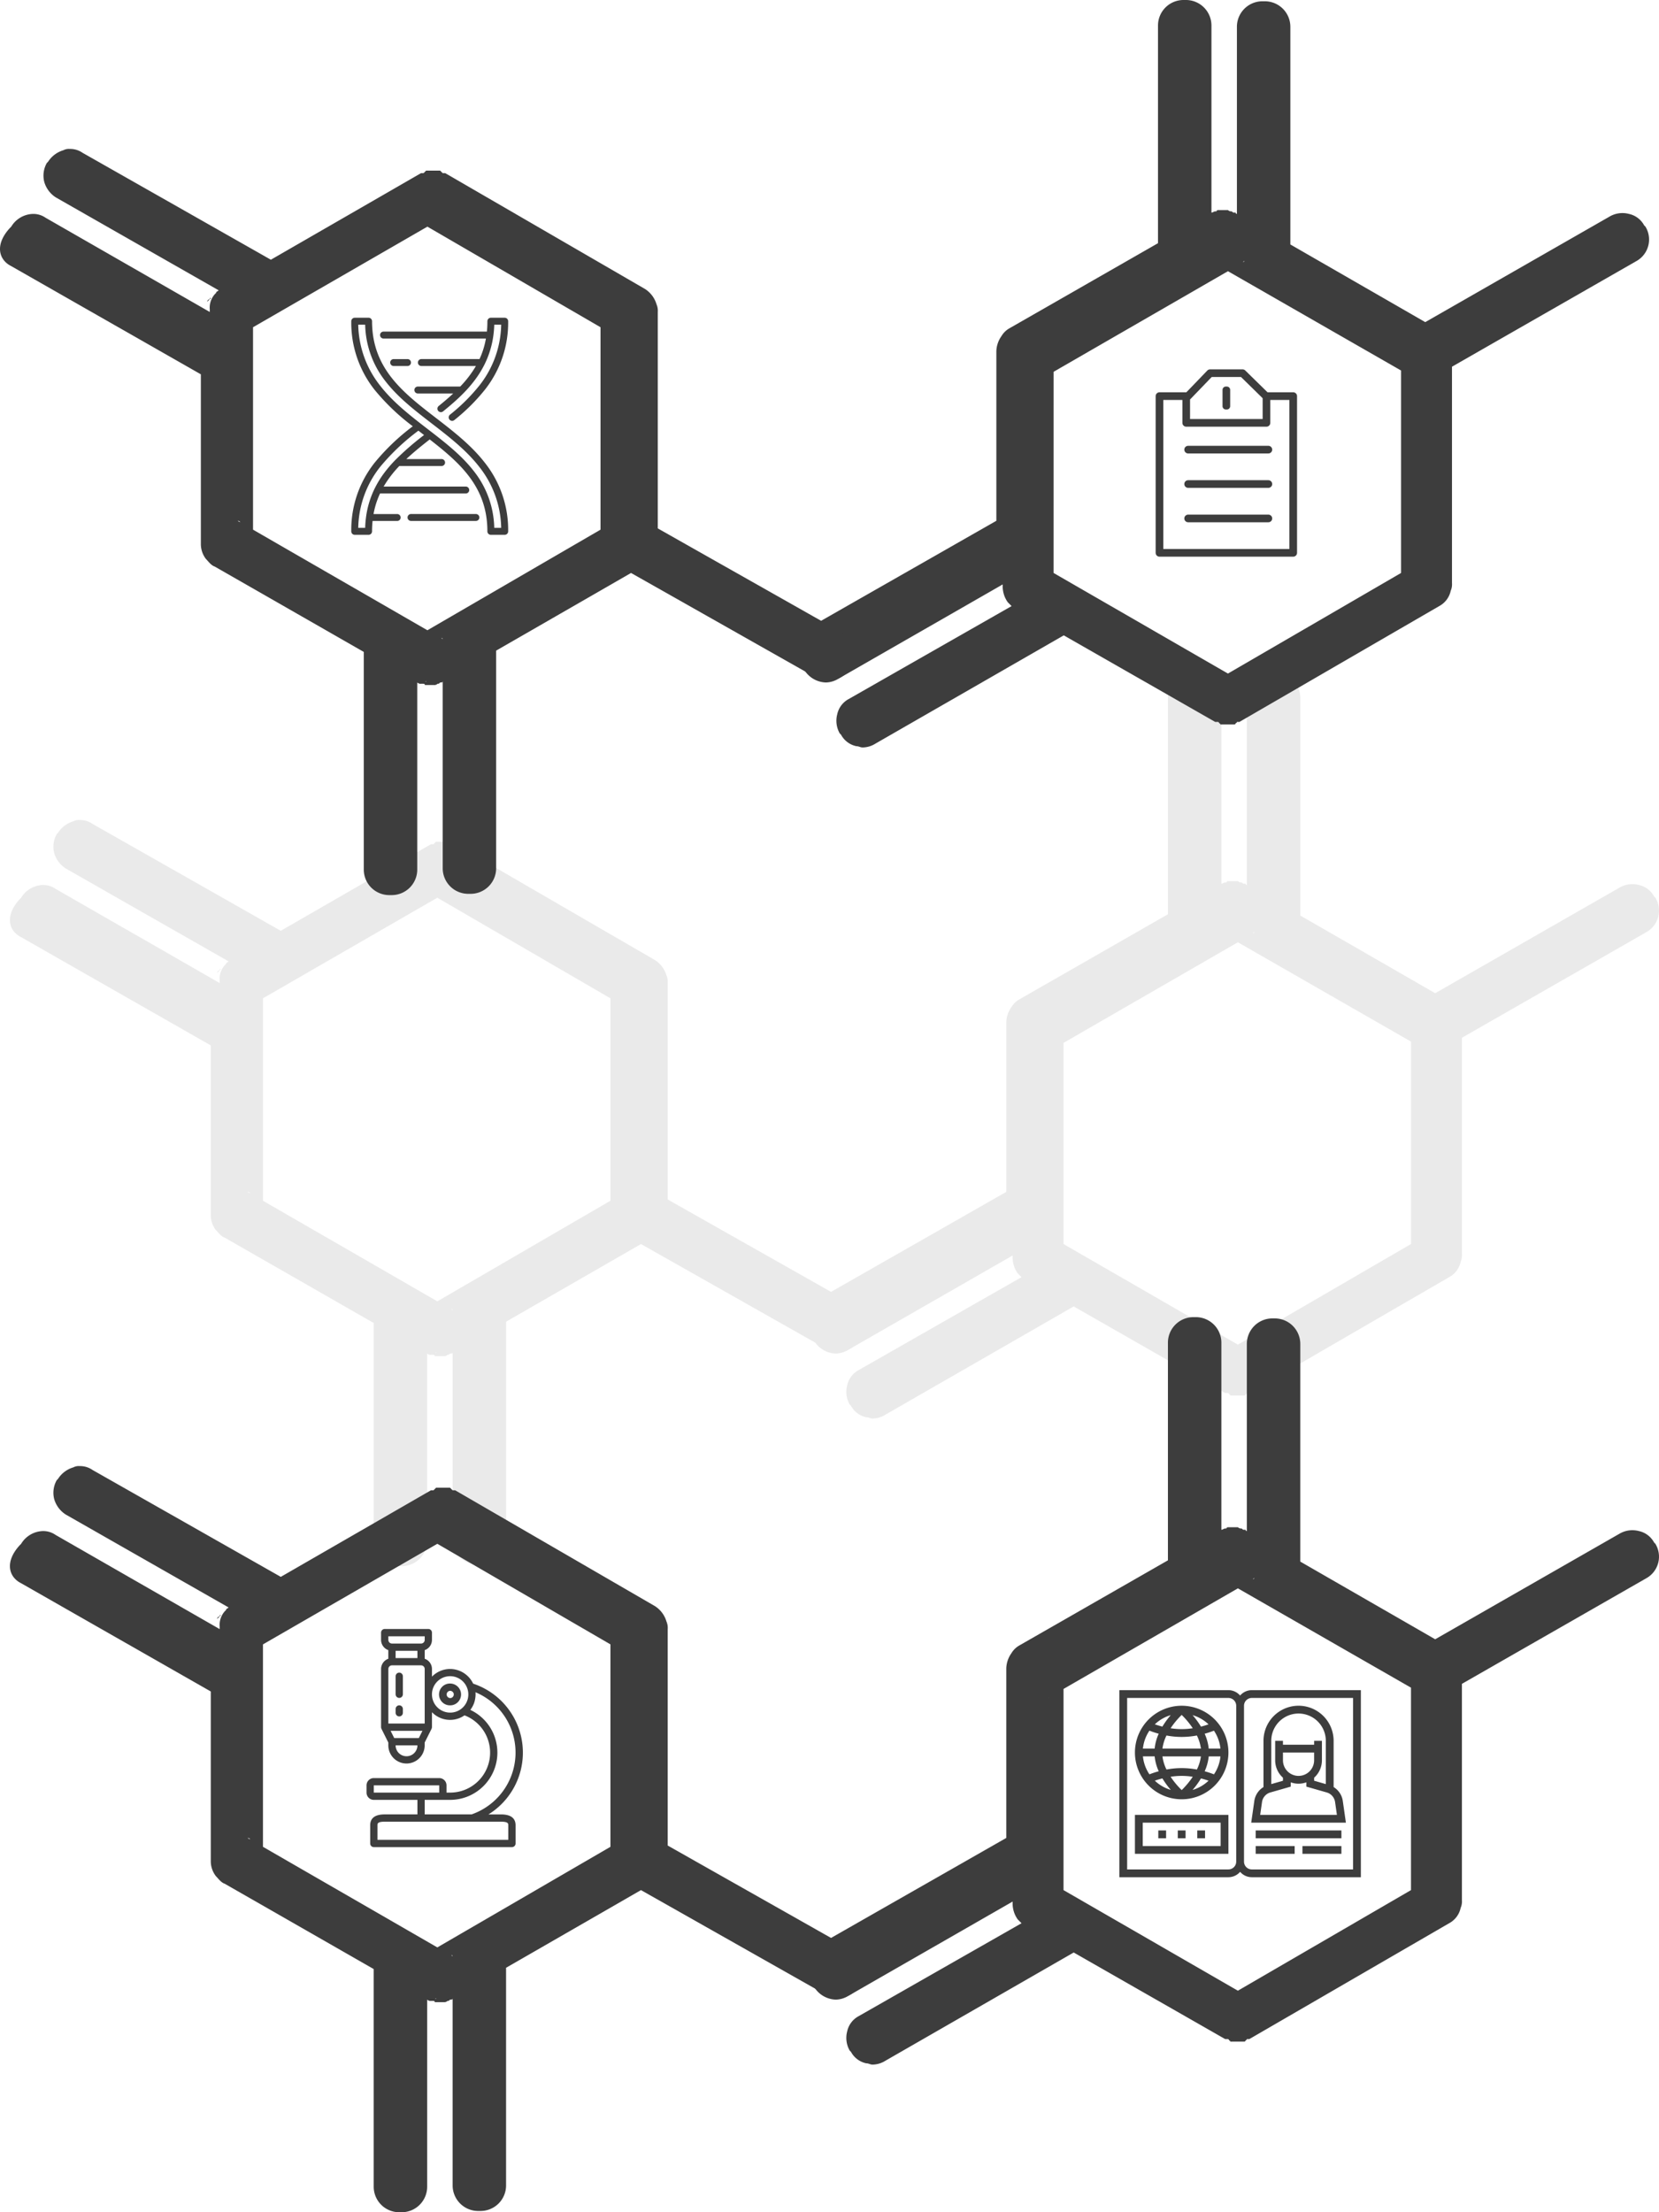 <svg xmlns="http://www.w3.org/2000/svg" xmlns:xlink="http://www.w3.org/1999/xlink" viewBox="0 0 434.14 578.686">
  <defs>
    <style>
      .how-m-1, .how-m-5 {
        fill: none;
      }

      .how-m-2 {
        fill: #eaeaea;
      }

      .how-m-3 {
        fill: #3d3d3d;
      }

      .how-m-4 {
        clip-path: url(#clip-path);
      }

      .how-m-5 {
        stroke: #3d3d3d;
        stroke-linecap: round;
        stroke-linejoin: round;
        stroke-width: 2px;
      }
    </style>
    <clipPath id="clip-path">
      <path id="Path_342" data-name="Path 342" class="how-m-1" d="M0-50H38V0H0Z"/>
    </clipPath>
  </defs>
  <g id="Group_167" data-name="Group 167" transform="translate(29.92 -1336.884)">
    <g id="Group_166" data-name="Group 166">
      <path id="Path_334" data-name="Path 334" class="how-m-2" d="M220.625,164.534,171,136.223v-44.3a6.4,6.4,0,0,0-1.332-4h0c-.666-.666-1.332-1.665-2.331-2L128.366,63.615V6.661A6.681,6.681,0,0,0,121.7,0h-.666a6.681,6.681,0,0,0-6.661,6.661v48.96h0a1.224,1.224,0,0,0-1-.333h-.333c-.333,0-.666,0-.666-.333h-2.332a1.223,1.223,0,0,0-1,.333h0c-.333,0-.333,0-.666.333h-.333a.326.326,0,0,0-.333.333h0V6.994A6.681,6.681,0,0,0,101.054.333h-.666a6.681,6.681,0,0,0-6.661,6.661V63.948l-35.3,20.317-.333.333-.333.333-2.664,1.332,2.664-1.332.333-.333.333-.333L10.128,56.954a6.655,6.655,0,0,0-5-.666,7.163,7.163,0,0,0-4,3L.8,59.619a6.93,6.93,0,0,0,2.331,8.993L51.428,95.923l.333.333v54.289h0V96.256l-.333-.333v56.621h0a4.224,4.224,0,0,0,.333,2,7.163,7.163,0,0,0,3,4l52.291,30.309h.666a1713.648,1713.648,0,0,0,.666.666h3.664a10284.833,10284.833,0,0,1,.666-.666h.666l39.3-22.648,49.293,27.977a5.626,5.626,0,0,0,3.331,1,3,3,0,0,0,1.665-.333,7.163,7.163,0,0,0,4-3l.333-.333a6.656,6.656,0,0,0,.666-5,7.163,7.163,0,0,0-3-4l-42.632-24.314c.333-.333.666-.333.666-.666h0l.333-.333a5.309,5.309,0,0,0,1.332-4v-.666l42.965,24.647a5.626,5.626,0,0,0,3.331,1,6.869,6.869,0,0,0,5.662-3.331l.333-.333C224.955,170.2,223.955,166.2,220.625,164.534ZM112.379,55.955h-.333C112.046,55.622,112.046,55.955,112.379,55.955Zm-1,0h.333c0-.333-.333,0-.333,0ZM107.716,66.28v-.666h0v1.332l.333.333h0v0h0a.326.326,0,0,1-.333-.333Zm-5.329,7.327,1.332-.666,2.331-1.332-2.331,1.332-1.332.666L66.749,94.257Zm8.993,102.251-.333-.333-44.3-25.646,44.3,25.646.333.333.333.333Zm41.966-24.314h0l4-2.331Zm4-3-45.63,26.312-45.3-26.312V95.59l45.3-26.312,45.63,26.312Zm3.331-50.959-2.331-1.332,2.331,1.332a1.163,1.163,0,0,1,.666.333A1.032,1.032,0,0,1,160.673,97.588Zm7.993,58.286-.333.333c.333,0,.333,0,.333-.333l.666-.666A.716.716,0,0,1,168.667,155.874Z" transform="translate(196.24 1746.57) rotate(180)"/>
      <path id="Path_333" data-name="Path 333" class="how-m-2" d="M221.439,20.65l-.333-.333a6.869,6.869,0,0,0-5.662-3.331,6.427,6.427,0,0,0-3.331,1L169.148,42.632v-.666a7.142,7.142,0,0,0-1.332-4l-.333-.333h0l-.666-.666,42.632-24.314a5.944,5.944,0,0,0,3-4,6.656,6.656,0,0,0-.666-5l-.333-.333a5.944,5.944,0,0,0-4-3c-.666,0-1-.333-1.665-.333a6.427,6.427,0,0,0-3.331,1L153.161,29.31,113.526,6.661h-.666a.326.326,0,0,1-.333-.333A.326.326,0,0,1,112.194,6H108.53a.326.326,0,0,0-.333.333.326.326,0,0,0-.333.333H107.2L54.907,36.97a5.944,5.944,0,0,0-3,4,4.225,4.225,0,0,0-.333,2h0V99.586l.333-.333V44.964h0V99.253l-.333.333L3.282,127.231A6.458,6.458,0,0,0,.95,136.223l.333.333a5.944,5.944,0,0,0,4,3,6.655,6.655,0,0,0,5-.666L58.57,111.244l-.333-.333-.333-.333-2.665-1.332,2.665,1.332.333.333.333.333,35.3,20.317v56.954a6.681,6.681,0,0,0,6.661,6.661h.666a6.681,6.681,0,0,0,6.661-6.661v-48.96h0a.326.326,0,0,1,.333.333h.333c.333,0,.333,0,.666.333h0a1.224,1.224,0,0,1,1,.333h2.331c.333,0,.666,0,.666-.333h.333c.333,0,.666-.333,1-.333h0v48.961a6.681,6.681,0,0,0,6.661,6.661h.666a6.681,6.681,0,0,0,6.661-6.661V131.894l38.968-22.315a5.655,5.655,0,0,0,2-2h0a7.142,7.142,0,0,0,1.332-4v-44.3l49.626-28.31C222.1,27.644,223.1,23.648,221.439,20.65ZM110.2,138.555h.333C110.528,138.222,110.528,138.555,110.2,138.555Zm-.333-.333h0Zm-4-10.991.333-.333h0v0h0a.326.326,0,0,1-.333.333v1.332h0v-1.332ZM65.232,99.919l35.638,20.317,1.332.666,2.331,1.332L102.2,120.9l-1.332-.666Zm44.964-81.6-.333.333-.333.333-44.3,25.646,44.3-25.646.333-.333Zm45.63,26.645-4-2.331h0Zm0,53.29L110.2,124.566,64.9,98.587V45.63l45.3-26.312,45.63,26.312Zm4-2.331a1.163,1.163,0,0,0-.666.333l-2.331,1.332,2.331-1.332C159.489,96.256,159.489,95.923,159.822,95.923Zm7.66-56.954a.716.716,0,0,0-.666-.666l-.333-.333.333.333A.716.716,0,0,1,167.482,38.969Z" transform="translate(404.22 1707.935) rotate(180)"/>
      <path id="Path_318" data-name="Path 318" class="how-m-3" d="M221.439,20.65l-.333-.333a6.869,6.869,0,0,0-5.662-3.331,6.427,6.427,0,0,0-3.331,1L169.148,42.632v-.666a7.142,7.142,0,0,0-1.332-4l-.333-.333h0l-.666-.666,42.632-24.314a5.944,5.944,0,0,0,3-4,6.656,6.656,0,0,0-.666-5l-.333-.333a5.944,5.944,0,0,0-4-3c-.666,0-1-.333-1.665-.333a6.427,6.427,0,0,0-3.331,1L153.161,29.31,113.526,6.661h-.666a.326.326,0,0,1-.333-.333A.326.326,0,0,1,112.194,6H108.53a.326.326,0,0,0-.333.333.326.326,0,0,0-.333.333H107.2L54.907,36.97a5.944,5.944,0,0,0-3,4,4.225,4.225,0,0,0-.333,2h0V99.586l.333-.333V44.964h0V99.253l-.333.333L3.282,127.231A6.458,6.458,0,0,0,.95,136.223l.333.333a5.944,5.944,0,0,0,4,3,6.655,6.655,0,0,0,5-.666L58.57,111.244l-.333-.333-.333-.333-2.665-1.332,2.665,1.332.333.333.333.333,35.3,20.317v56.954a6.681,6.681,0,0,0,6.661,6.661h.666a6.681,6.681,0,0,0,6.661-6.661v-48.96h0a.326.326,0,0,1,.333.333h.333c.333,0,.333,0,.666.333h0a1.224,1.224,0,0,1,1,.333h2.331c.333,0,.666,0,.666-.333h.333c.333,0,.666-.333,1-.333h0v48.961a6.681,6.681,0,0,0,6.661,6.661h.666a6.681,6.681,0,0,0,6.661-6.661V131.894l38.968-22.315a5.655,5.655,0,0,0,2-2h0a7.142,7.142,0,0,0,1.332-4v-44.3l49.626-28.31C222.1,27.644,223.1,23.648,221.439,20.65ZM110.2,138.555h.333C110.528,138.222,110.528,138.555,110.2,138.555Zm-.333-.333h0Zm-4-10.991.333-.333h0v0h0a.326.326,0,0,1-.333.333v1.332h0v-1.332ZM65.232,99.919l35.638,20.317,1.332.666,2.331,1.332L102.2,120.9l-1.332-.666Zm44.964-81.6-.333.333-.333.333-44.3,25.646,44.3-25.646.333-.333Zm45.63,26.645-4-2.331h0Zm0,53.29L110.2,124.566,64.9,98.587V45.63l45.3-26.312,45.63,26.312Zm4-2.331a1.163,1.163,0,0,0-.666.333l-2.331,1.332,2.331-1.332C159.489,96.256,159.489,95.923,159.822,95.923Zm7.66-56.954a.716.716,0,0,0-.666-.666l-.333-.333.333.333A.716.716,0,0,1,167.482,38.969Z" transform="translate(401.621 1532.393) rotate(180)"/>
      <path id="Path_322" data-name="Path 322" class="how-m-3" d="M220.625,164.534,171,136.223v-44.3a6.4,6.4,0,0,0-1.332-4h0c-.666-.666-1.332-1.665-2.331-2L128.366,63.615V6.661A6.681,6.681,0,0,0,121.7,0h-.666a6.681,6.681,0,0,0-6.661,6.661v48.96h0a1.224,1.224,0,0,0-1-.333h-.333c-.333,0-.666,0-.666-.333h-2.332a1.223,1.223,0,0,0-1,.333h0c-.333,0-.333,0-.666.333h-.333a.326.326,0,0,0-.333.333h0V6.994A6.681,6.681,0,0,0,101.054.333h-.666a6.681,6.681,0,0,0-6.661,6.661V63.948l-35.3,20.317-.333.333-.333.333-2.664,1.332,2.664-1.332.333-.333.333-.333L10.128,56.954a6.655,6.655,0,0,0-5-.666,7.163,7.163,0,0,0-4,3L.8,59.619a6.93,6.93,0,0,0,2.331,8.993L51.428,95.923l.333.333v54.289h0V96.256l-.333-.333v56.621h0a4.224,4.224,0,0,0,.333,2,7.163,7.163,0,0,0,3,4l52.291,30.309h.666a1713.648,1713.648,0,0,0,.666.666h3.664a10284.833,10284.833,0,0,1,.666-.666h.666l39.3-22.648,49.293,27.977a5.626,5.626,0,0,0,3.331,1,3,3,0,0,0,1.665-.333,7.163,7.163,0,0,0,4-3l.333-.333a6.656,6.656,0,0,0,.666-5,7.163,7.163,0,0,0-3-4l-42.632-24.314c.333-.333.666-.333.666-.666h0l.333-.333a5.309,5.309,0,0,0,1.332-4v-.666l42.965,24.647a5.626,5.626,0,0,0,3.331,1,6.869,6.869,0,0,0,5.662-3.331l.333-.333C224.955,170.2,223.955,166.2,220.625,164.534ZM112.379,55.955h-.333C112.046,55.622,112.046,55.955,112.379,55.955Zm-1,0h.333c0-.333-.333,0-.333,0ZM107.716,66.28v-.666h0v1.332l.333.333h0v0h0a.326.326,0,0,1-.333-.333Zm-5.329,7.327,1.332-.666,2.331-1.332-2.331,1.332-1.332.666L66.749,94.257Zm8.993,102.251-.333-.333-44.3-25.646,44.3,25.646.333.333.333.333Zm41.966-24.314h0l4-2.331Zm4-3-45.63,26.312-45.3-26.312V95.59l45.3-26.312,45.63,26.312Zm3.331-50.959-2.331-1.332,2.331,1.332a1.163,1.163,0,0,1,.666.333A1.032,1.032,0,0,1,160.673,97.588Zm7.993,58.286-.333.333c.333,0,.333,0,.333-.333l.666-.666A.716.716,0,0,1,168.667,155.874Z" transform="translate(193.642 1571.028) rotate(180)"/>
      <path id="Path_324" data-name="Path 324" class="how-m-3" d="M220.625,164.534,171,136.223v-44.3a6.4,6.4,0,0,0-1.332-4h0c-.666-.666-1.332-1.665-2.331-2L128.366,63.615V6.661A6.681,6.681,0,0,0,121.7,0h-.666a6.681,6.681,0,0,0-6.661,6.661v48.96h0a1.224,1.224,0,0,0-1-.333h-.333c-.333,0-.666,0-.666-.333h-2.332a1.223,1.223,0,0,0-1,.333h0c-.333,0-.333,0-.666.333h-.333a.326.326,0,0,0-.333.333h0V6.994A6.681,6.681,0,0,0,101.054.333h-.666a6.681,6.681,0,0,0-6.661,6.661V63.948l-35.3,20.317-.333.333-.333.333-2.664,1.332,2.664-1.332.333-.333.333-.333L10.128,56.954a6.655,6.655,0,0,0-5-.666,7.163,7.163,0,0,0-4,3L.8,59.619a6.93,6.93,0,0,0,2.331,8.993L51.428,95.923l.333.333v54.289h0V96.256l-.333-.333v56.621h0a4.224,4.224,0,0,0,.333,2,7.163,7.163,0,0,0,3,4l52.291,30.309h.666a1713.648,1713.648,0,0,0,.666.666h3.664a10284.833,10284.833,0,0,1,.666-.666h.666l39.3-22.648,49.293,27.977a5.626,5.626,0,0,0,3.331,1,3,3,0,0,0,1.665-.333,7.163,7.163,0,0,0,4-3l.333-.333a6.656,6.656,0,0,0,.666-5,7.163,7.163,0,0,0-3-4l-42.632-24.314c.333-.333.666-.333.666-.666h0l.333-.333a5.309,5.309,0,0,0,1.332-4v-.666l42.965,24.647a5.626,5.626,0,0,0,3.331,1,6.869,6.869,0,0,0,5.662-3.331l.333-.333C224.955,170.2,223.955,166.2,220.625,164.534ZM112.379,55.955h-.333C112.046,55.622,112.046,55.955,112.379,55.955Zm-1,0h.333c0-.333-.333,0-.333,0ZM107.716,66.28v-.666h0v1.332l.333.333h0v0h0a.326.326,0,0,1-.333-.333Zm-5.329,7.327,1.332-.666,2.331-1.332-2.331,1.332-1.332.666L66.749,94.257Zm8.993,102.251-.333-.333-44.3-25.646,44.3,25.646.333.333.333.333Zm41.966-24.314h0l4-2.331Zm4-3-45.63,26.312-45.3-26.312V95.59l45.3-26.312,45.63,26.312Zm3.331-50.959-2.331-1.332,2.331,1.332a1.163,1.163,0,0,1,.666.333A1.032,1.032,0,0,1,160.673,97.588Zm7.993,58.286-.333.333c.333,0,.333,0,.333-.333l.666-.666A.716.716,0,0,1,168.667,155.874Z" transform="translate(196.24 1915.57) rotate(180)"/>
      <path id="Path_327" data-name="Path 327" class="how-m-3" d="M221.439,20.65l-.333-.333a6.869,6.869,0,0,0-5.662-3.331,6.427,6.427,0,0,0-3.331,1L169.148,42.632v-.666a7.142,7.142,0,0,0-1.332-4l-.333-.333h0l-.666-.666,42.632-24.314a5.944,5.944,0,0,0,3-4,6.656,6.656,0,0,0-.666-5l-.333-.333a5.944,5.944,0,0,0-4-3c-.666,0-1-.333-1.665-.333a6.427,6.427,0,0,0-3.331,1L153.161,29.31,113.526,6.661h-.666a.326.326,0,0,1-.333-.333A.326.326,0,0,1,112.194,6H108.53a.326.326,0,0,0-.333.333.326.326,0,0,0-.333.333H107.2L54.907,36.97a5.944,5.944,0,0,0-3,4,4.225,4.225,0,0,0-.333,2h0V99.586l.333-.333V44.964h0V99.253l-.333.333L3.282,127.231A6.458,6.458,0,0,0,.95,136.223l.333.333a5.944,5.944,0,0,0,4,3,6.655,6.655,0,0,0,5-.666L58.57,111.244l-.333-.333-.333-.333-2.665-1.332,2.665,1.332.333.333.333.333,35.3,20.317v56.954a6.681,6.681,0,0,0,6.661,6.661h.666a6.681,6.681,0,0,0,6.661-6.661v-48.96h0a.326.326,0,0,1,.333.333h.333c.333,0,.333,0,.666.333h0a1.224,1.224,0,0,1,1,.333h2.331c.333,0,.666,0,.666-.333h.333c.333,0,.666-.333,1-.333h0v48.961a6.681,6.681,0,0,0,6.661,6.661h.666a6.681,6.681,0,0,0,6.661-6.661V131.894l38.968-22.315a5.655,5.655,0,0,0,2-2h0a7.142,7.142,0,0,0,1.332-4v-44.3l49.626-28.31C222.1,27.644,223.1,23.648,221.439,20.65ZM110.2,138.555h.333C110.528,138.222,110.528,138.555,110.2,138.555Zm-.333-.333h0Zm-4-10.991.333-.333h0v0h0a.326.326,0,0,1-.333.333v1.332h0v-1.332ZM65.232,99.919l35.638,20.317,1.332.666,2.331,1.332L102.2,120.9l-1.332-.666Zm44.964-81.6-.333.333-.333.333-44.3,25.646,44.3-25.646.333-.333Zm45.63,26.645-4-2.331h0Zm0,53.29L110.2,124.566,64.9,98.587V45.63l45.3-26.312,45.63,26.312Zm4-2.331a1.163,1.163,0,0,0-.666.333l-2.331,1.332,2.331-1.332C159.489,96.256,159.489,95.923,159.822,95.923Zm7.66-56.954a.716.716,0,0,0-.666-.666l-.333-.333.333.333A.716.716,0,0,1,167.482,38.969Z" transform="translate(404.22 1876.935) rotate(180)"/>
    </g>
    <g id="dna" transform="translate(62.003 1420.001)">
      <path id="Path_349" data-name="Path 349" class="how-m-3" d="M106.117,55.8a28.255,28.255,0,0,0-6.138-17.919c-3.551-4.567-8.217-8.167-12.729-11.648C78.635,19.589,70.5,13.311,70.5.906A.906.906,0,0,0,69.592,0H65.968a.906.906,0,0,0-.906.906A28.266,28.266,0,0,0,71.2,18.892a57.056,57.056,0,0,0,9.961,9.5,57.448,57.448,0,0,0-9.961,9.5,28.265,28.265,0,0,0-6.138,17.986.906.906,0,0,0,.906.906h3.624a.906.906,0,0,0,.906-.906,26.79,26.79,0,0,1,.136-2.718h6.443a.906.906,0,0,0,0-1.812h-6.19a21.79,21.79,0,0,1,1.7-5.377H95.022a.906.906,0,0,0,0-1.812H73.529a28.9,28.9,0,0,1,4.108-5.378H88.7a.906.906,0,0,0,0-1.812H79.466c1.854-1.739,3.92-3.42,6.124-5.136,7.971,6.2,15.091,12.441,15.091,24.046a.906.906,0,0,0,.906.906h3.624a.907.907,0,0,0,.908-.906C106.119,55.848,106.119,55.825,106.117,55.8Zm-29.5-18.616a.908.908,0,0,0-.109.113,34.081,34.081,0,0,0-2.785,3.246,26.094,26.094,0,0,0-2.486,4.021.9.9,0,0,0-.088.178,24.1,24.1,0,0,0-2.211,7.32.914.914,0,0,0-.015.113,27.365,27.365,0,0,0-.226,2.787h-1.81A26.414,26.414,0,0,1,72.63,39a57.17,57.17,0,0,1,10-9.46l1.3,1,.181.14a73.281,73.281,0,0,0-7.492,6.507Zm25.861,17.777a24.715,24.715,0,0,0-5.432-14.95C93.8,35.864,89.546,32.58,85.035,29.1c-4.423-3.412-9-6.941-12.406-11.326A26.414,26.414,0,0,1,66.887,1.812H68.7a24.715,24.715,0,0,0,5.432,14.95c3.247,4.147,7.5,7.431,12.011,10.909,4.423,3.412,9,6.941,12.406,11.326a26.414,26.414,0,0,1,5.743,15.968Z" transform="translate(-65.062)"/>
      <path id="Path_350" data-name="Path 350" class="how-m-3" d="M150.317,89.515a.906.906,0,1,0,0,1.812h3.624a.906.906,0,1,0,0-1.812Z" transform="translate(-139.222 -78.701)"/>
      <path id="Path_351" data-name="Path 351" class="how-m-3" d="M128.306,5.437h26.8a21.614,21.614,0,0,1-1.675,5.377H138.213a.906.906,0,0,0,0,1.812h14.28A28.662,28.662,0,0,1,148.38,18H137.29a.906.906,0,0,0,0,1.812h9.257c-1.167,1.091-2.431,2.173-3.785,3.267a.906.906,0,1,0,1.139,1.409c4.034-3.261,8.236-7.04,10.835-12.265a.9.9,0,0,0,.109-.223,24.162,24.162,0,0,0,2.2-7.278.9.9,0,0,0,.019-.142,27.312,27.312,0,0,0,.226-2.771h1.81a26.415,26.415,0,0,1-5.743,15.968,48.6,48.6,0,0,1-7.662,7.586.906.906,0,1,0,1.151,1.4,50.328,50.328,0,0,0,7.941-7.873A28.265,28.265,0,0,0,160.925.907.906.906,0,0,0,160.019,0H156.4a.906.906,0,0,0-.906.906q0,1.411-.131,2.718H128.306a.906.906,0,0,0,0,1.812Z" transform="translate(-119.87 -0.001)"/>
      <path id="Path_352" data-name="Path 352" class="how-m-3" d="M204.9,425h-16.98a.906.906,0,1,0,0,1.812H204.9a.906.906,0,0,0,0-1.812Z" transform="translate(-172.286 -373.659)"/>
    </g>
    <g id="anketa" transform="translate(272 1483)">
      <g id="Group_159" data-name="Group 159" class="how-m-4">
        <g id="Group_158" data-name="Group 158" transform="translate(29.369 -42.5)">
          <path id="Path_341" data-name="Path 341" class="how-m-5" d="M0,0H7.131V41h-35V0h7.463l5.781-6h8.5Z"/>
        </g>
      </g>
      <g id="Group_160" data-name="Group 160" transform="translate(29.5 -42)">
        <path id="Path_343" data-name="Path 343" class="how-m-5" d="M0,0V6.5H-21V0"/>
      </g>
      <g id="Group_161" data-name="Group 161" transform="translate(9 -28.5)">
        <path id="Path_344" data-name="Path 344" class="how-m-5" d="M0,0H21"/>
      </g>
      <g id="Group_162" data-name="Group 162" transform="translate(9 -19.5)">
        <path id="Path_345" data-name="Path 345" class="how-m-5" d="M0,0H21"/>
      </g>
      <g id="Group_163" data-name="Group 163" transform="translate(9 -10.5)">
        <path id="Path_346" data-name="Path 346" class="how-m-5" d="M0,0H21"/>
      </g>
      <g id="Group_165" data-name="Group 165" class="how-m-4">
        <g id="Group_164" data-name="Group 164" transform="translate(20 -39.875)">
          <path id="Path_347" data-name="Path 347" class="how-m-3" d="M0,0A.875.875,0,0,1-.875.875h-.25A.875.875,0,0,1-2,0V-4.25a.875.875,0,0,1,.875-.875h.25A.875.875,0,0,1,0-4.25Z"/>
        </g>
      </g>
    </g>
    <g id="micro" transform="translate(66 1763)">
      <path id="Path_136" data-name="Path 136" class="how-m-3" d="M173.521,128a2.854,2.854,0,1,0,0,5.707,2.813,2.813,0,0,0,1.814-.647,2.854,2.854,0,0,0,1.04-2.206,2.8,2.8,0,0,0-.19-1.022A2.884,2.884,0,0,0,173.521,128Zm.6,3.593a.92.92,0,0,1-.6.211.951.951,0,0,1,0-1.9.989.989,0,0,1,.893.62.9.9,0,0,1,.058.331.96.96,0,0,1-.35.738Zm0,0" transform="translate(-151.645 -113.733)"/>
      <path id="Path_137" data-name="Path 137" class="how-m-3" d="M1.9,44.7H13.316v3.8H4.756c-2.524,0-3.8.96-3.8,2.854v4.755a.951.951,0,0,0,.951.951H38.045A.951.951,0,0,0,39,56.116V51.361c0-1.894-1.28-2.854-3.8-2.854H31.9a19.011,19.011,0,0,0-4-34.208,6.7,6.7,0,0,0-6.01-3.837,6.631,6.631,0,0,0-4.77,2.008V10.462a2.854,2.854,0,0,0-1.9-2.679V5.532a2.853,2.853,0,0,0,1.9-2.678V.951A.951.951,0,0,0,16.169,0H4.756A.951.951,0,0,0,3.8.951v1.9A2.853,2.853,0,0,0,5.7,5.529V7.784a2.854,2.854,0,0,0-1.9,2.679V25.68c0,.013.007.023.007.035a.956.956,0,0,0,.059.292c.009.021.013.042.022.063s.007.024.013.035l1.8,3.6v.727a4.756,4.756,0,1,0,9.512,0V29.7l1.807-3.6c.006-.011.007-.024.013-.035s.013-.042.022-.063a.951.951,0,0,0,.059-.293c0-.011.007-.022.007-.034V21.77a6.593,6.593,0,0,0,8.515.818A10.455,10.455,0,0,1,21.876,42.8h-.951V40.9a1.9,1.9,0,0,0-1.9-1.9H1.9A1.9,1.9,0,0,0,0,40.9v1.9a1.9,1.9,0,0,0,1.9,1.9Zm35.192,6.658v3.8H2.854v-3.8c0-.446,0-.951,1.9-.951H35.192c1.9,0,1.9.508,1.9.954ZM7.609,5.707h5.707v1.9H7.609Zm-1.9-3.8h9.512v.951a.951.951,0,0,1-.951.951H6.658a.951.951,0,0,1-.951-.951Zm7.972,26.632H7.246l-.951-1.9H14.63ZM10.462,33.29a2.853,2.853,0,0,1-2.854-2.854h5.707A2.853,2.853,0,0,1,10.462,33.29Zm4.756-8.56H5.707V10.462a.951.951,0,0,1,.951-.951h7.609a.951.951,0,0,1,.951.951Zm1.9-7.609a4.756,4.756,0,0,1,9.2-1.712,4.689,4.689,0,0,1,.316,1.712,4.748,4.748,0,0,1-1.728,3.67,4.7,4.7,0,0,1-3.028,1.085A4.761,4.761,0,0,1,17.12,17.12Zm17.12,15.218a12.343,12.343,0,0,0-7.074-11.173c.012-.014.02-.032.031-.047a6.608,6.608,0,0,0,.486-.755c.039-.07.077-.139.113-.21a6.581,6.581,0,0,0,.381-.878.156.156,0,0,1,.011-.041,6.546,6.546,0,0,0,.225-.9c.015-.081.028-.161.041-.243a6.651,6.651,0,0,0,.08-.975c0-.19-.009-.381-.024-.571A17.12,17.12,0,0,1,27.486,48.5H15.218V44.7h6.658A12.379,12.379,0,0,0,34.241,32.338ZM1.9,40.9H19.02v1.9H1.9Zm0,0"/>
      <path id="Path_138" data-name="Path 138" class="how-m-3" d="M69.217,102.4a.951.951,0,0,0-.951.951v4.756a.951.951,0,0,0,1.9,0V103.35a.951.951,0,0,0-.949-.95Zm0,0" transform="translate(-60.657 -90.985)"/>
      <path id="Path_139" data-name="Path 139" class="how-m-3" d="M69.217,179.2a.951.951,0,0,0-.951.951v.951a.951.951,0,1,0,1.9,0v-.951a.951.951,0,0,0-.949-.951Zm0,0" transform="translate(-60.657 -159.226)"/>
    </g>
    <g id="passport" transform="translate(263 1779)">
      <g id="Group_154" data-name="Group 154">
        <g id="Group_153" data-name="Group 153">
          <path id="Path_140" data-name="Path 140" class="how-m-3" d="M34.66,56a4.052,4.052,0,0,0-3.06,1.409A4.052,4.052,0,0,0,28.544,56H0v48.932H28.544a4.052,4.052,0,0,0,3.058-1.409,4.052,4.052,0,0,0,3.058,1.409H63.2V56Zm-4.078,44.855a2.041,2.041,0,0,1-2.039,2.039H2.039V58.039H28.544a2.041,2.041,0,0,1,2.039,2.039Zm30.583,2.039H34.66a2.041,2.041,0,0,1-2.039-2.039V60.078a2.041,2.041,0,0,1,2.039-2.039H61.166Z" transform="translate(0 -56)"/>
        </g>
      </g>
      <g id="Group_156" data-name="Group 156" transform="translate(4.078 4.078)">
        <g id="Group_155" data-name="Group 155">
          <path id="Path_141" data-name="Path 141" class="how-m-3" d="M44.233,88a12.233,12.233,0,1,0,12.233,12.233A12.233,12.233,0,0,0,44.233,88ZM54.375,99.214H51.31a12.656,12.656,0,0,0-1.063-3.893,24.033,24.033,0,0,0,2.426-.8,10.131,10.131,0,0,1,1.7,4.693Zm-3.116-6.348c-.552.194-1.219.4-1.979.593a21.679,21.679,0,0,0-2.191-3A10.185,10.185,0,0,1,51.259,92.866ZM39.2,99.214a11.013,11.013,0,0,1,1.058-3.432,21.328,21.328,0,0,0,7.955,0,11.018,11.018,0,0,1,1.055,3.432Zm10.068,2.039a11.013,11.013,0,0,1-1.058,3.432,21.327,21.327,0,0,0-7.955,0,11.018,11.018,0,0,1-1.055-3.432ZM44.234,90.4a21.505,21.505,0,0,1,2.9,3.484,18.675,18.675,0,0,1-5.8,0,21.625,21.625,0,0,1,2.9-3.484Zm-2.858.049a21.763,21.763,0,0,0-2.19,3.005c-.759-.192-1.427-.4-1.98-.593a10.2,10.2,0,0,1,4.17-2.407Zm-5.582,4.069a24.034,24.034,0,0,0,2.426.8,12.656,12.656,0,0,0-1.063,3.893H34.091a10.131,10.131,0,0,1,1.7-4.689Zm-1.7,6.73h3.065a12.656,12.656,0,0,0,1.063,3.893,24.04,24.04,0,0,0-2.426.8,10.131,10.131,0,0,1-1.705-4.688ZM37.21,107.6c.552-.194,1.219-.4,1.979-.593a21.679,21.679,0,0,0,2.191,3.005,10.184,10.184,0,0,1-4.173-2.408Zm7.025,2.461a21.5,21.5,0,0,1-2.9-3.484,18.675,18.675,0,0,1,5.8,0,21.626,21.626,0,0,1-2.9,3.488Zm2.858-.049a21.761,21.761,0,0,0,2.19-3c.759.192,1.427.4,1.98.593a10.2,10.2,0,0,1-4.172,2.416Zm5.582-4.069a24.039,24.039,0,0,0-2.426-.8,12.656,12.656,0,0,0,1.063-3.893h3.065a10.131,10.131,0,0,1-1.7,4.7Z" transform="translate(-32 -88)"/>
        </g>
      </g>
      <g id="Group_158-2" data-name="Group 158" transform="translate(4.078 32.622)">
        <g id="Group_157" data-name="Group 157">
          <path id="Path_142" data-name="Path 142" class="how-m-3" d="M32,312v10.194H56.466V312Zm22.427,8.155H34.039v-6.117H54.427Z" transform="translate(-32 -312)"/>
        </g>
      </g>
      <g id="Group_160-2" data-name="Group 160" transform="translate(15.291 36.699)">
        <g id="Group_159-2" data-name="Group 159">
          <rect id="Rectangle_116" data-name="Rectangle 116" class="how-m-3" width="2.039" height="2.039"/>
        </g>
      </g>
      <g id="Group_162-2" data-name="Group 162" transform="translate(10.194 36.699)">
        <g id="Group_161-2" data-name="Group 161">
          <rect id="Rectangle_117" data-name="Rectangle 117" class="how-m-3" width="2.039" height="2.039"/>
        </g>
      </g>
      <g id="Group_164-2" data-name="Group 164" transform="translate(20.389 36.699)">
        <g id="Group_163-2" data-name="Group 163">
          <rect id="Rectangle_118" data-name="Rectangle 118" class="how-m-3" width="2.039" height="2.039"/>
        </g>
      </g>
      <g id="Group_166-2" data-name="Group 166" transform="translate(34.504 4.078)">
        <g id="Group_165-2" data-name="Group 165">
          <path id="Path_143" data-name="Path 143" class="how-m-3" d="M294.743,112.9a5.1,5.1,0,0,0-2.4-3.628v-12.1a9.175,9.175,0,1,0-18.35,0v12.1a5.1,5.1,0,0,0-2.4,3.628l-.814,5.682h24.778ZM276.029,97.175a7.136,7.136,0,1,1,14.272,0v11.318l-3.058-.873v-.8a6.1,6.1,0,0,0,2.039-4.547v-5.1h-2.039v1.019h-8.155V97.175h-2.039v5.1a6.1,6.1,0,0,0,2.039,4.547v.8l-3.058.873Zm7.136,9.175a4.082,4.082,0,0,1-4.078-4.078v-2.039h8.155v2.039a4.082,4.082,0,0,1-4.077,4.078Zm-10.038,10.194.479-3.355a3.061,3.061,0,0,1,2.188-2.508l5.333-1.524v-1.125a6,6,0,0,0,4.078,0v1.125l5.333,1.524a3.061,3.061,0,0,1,2.188,2.508l.479,3.355Z" transform="translate(-270.776 -88)"/>
        </g>
      </g>
      <g id="Group_168" data-name="Group 168" transform="translate(35.68 36.699)">
        <g id="Group_167-2" data-name="Group 167">
          <rect id="Rectangle_119" data-name="Rectangle 119" class="how-m-3" width="22.427" height="2.039"/>
        </g>
      </g>
      <g id="Group_170" data-name="Group 170" transform="translate(47.913 40.777)">
        <g id="Group_169" data-name="Group 169">
          <rect id="Rectangle_120" data-name="Rectangle 120" class="how-m-3" width="10.194" height="2.039"/>
        </g>
      </g>
      <g id="Group_172" data-name="Group 172" transform="translate(35.68 40.777)">
        <g id="Group_171" data-name="Group 171">
          <rect id="Rectangle_121" data-name="Rectangle 121" class="how-m-3" width="10.194" height="2.039"/>
        </g>
      </g>
    </g>
  </g>
</svg>

